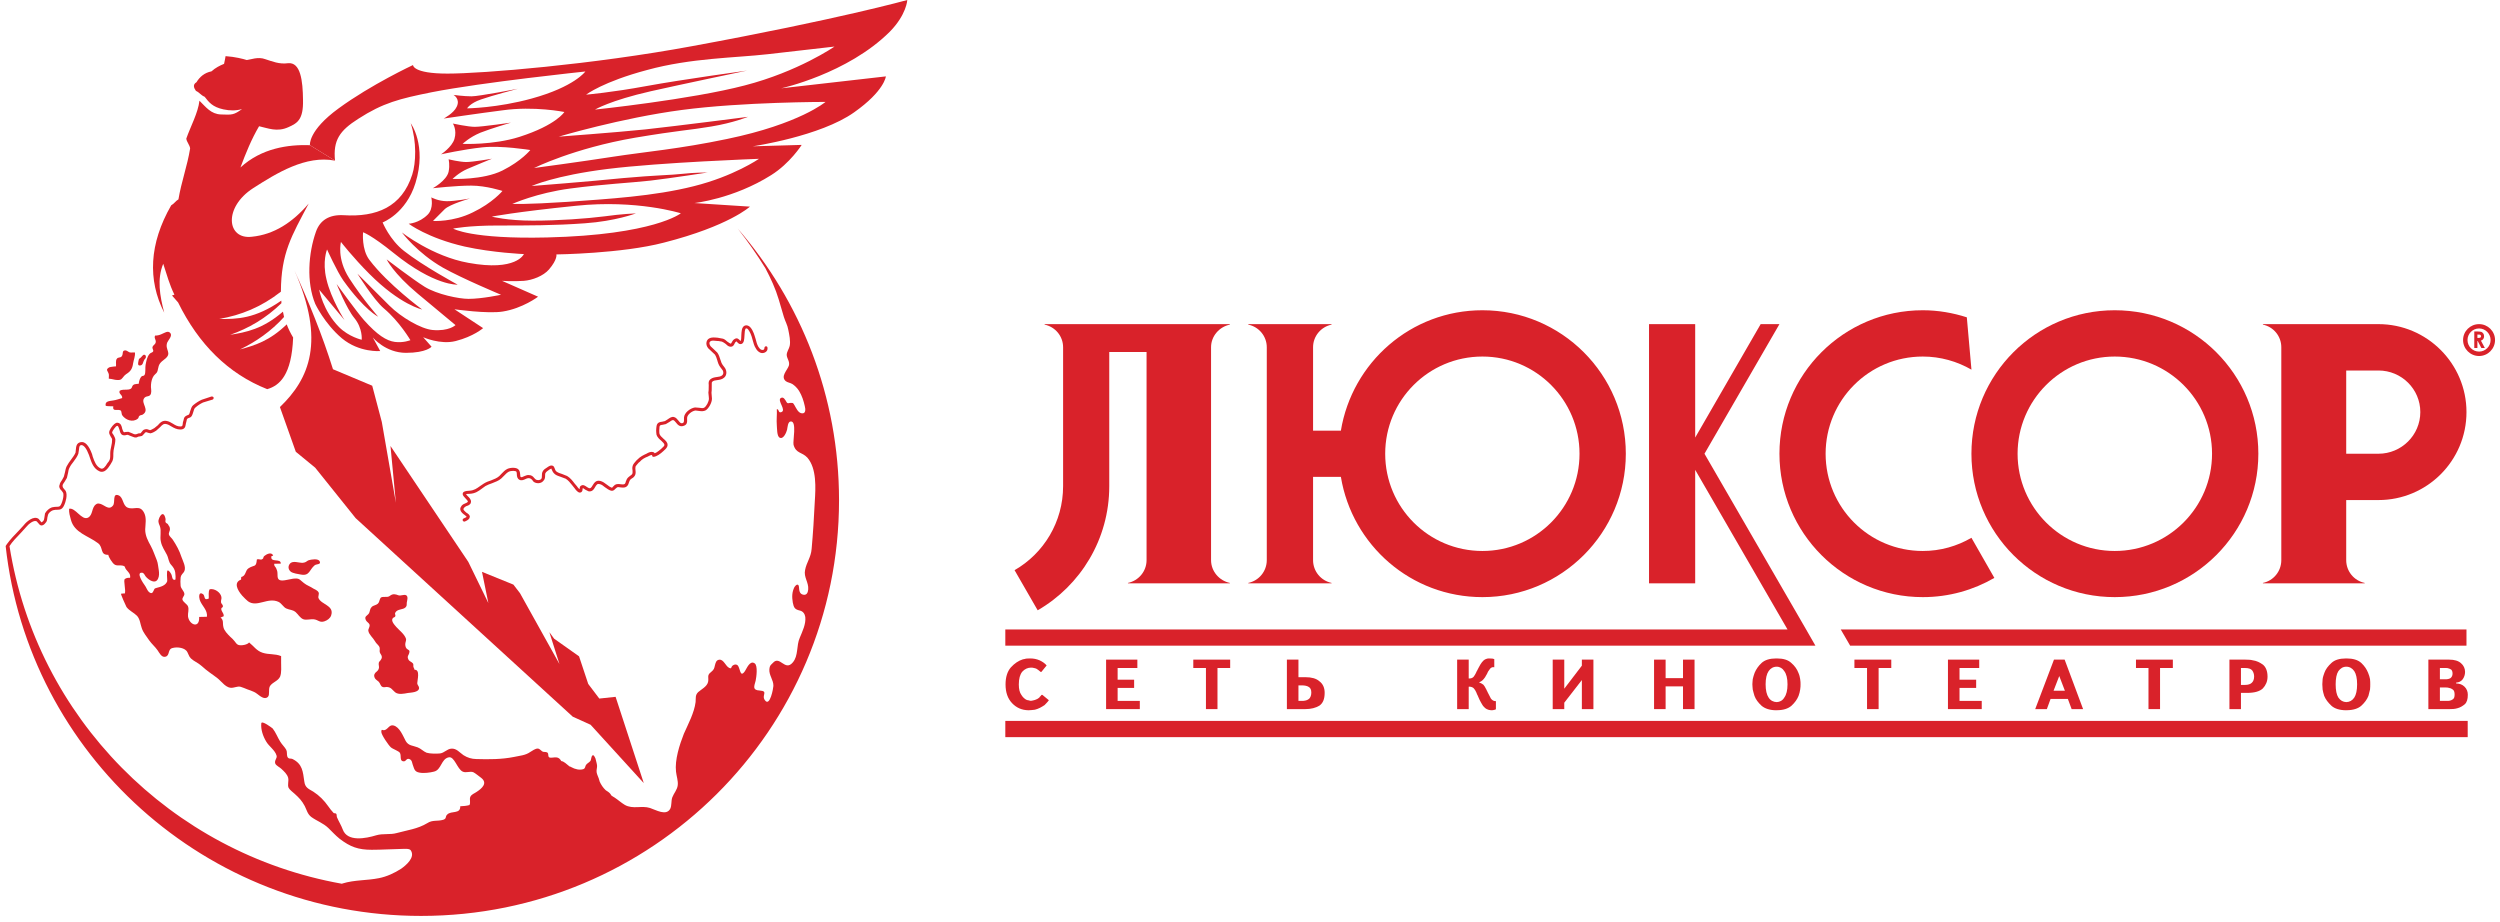 <?xml version="1.0" encoding="UTF-8"?>
<svg width="301px" height="111px" viewBox="0 0 301 111" version="1.1" xmlns="http://www.w3.org/2000/svg" xmlns:xlink="http://www.w3.org/1999/xlink">
    <!-- Generator: Sketch 42 (36781) - http://www.bohemiancoding.com/sketch -->
    <title>LOGO_LUXOR-02</title>
    <desc>Created with Sketch.</desc>
    <defs></defs>
    <g id="Page-1" stroke="none" stroke-width="1" fill="none" fill-rule="evenodd">
        <g id="LOGO_LUXOR-02" transform="translate(0, -20)" fill="#D9222A">
            <path d="M50.699,130.277 C78.496,130.277 101.02,107.863 101.02,80.232 C101.02,67.715 96.419,56.304 88.825,47.523 C90.02,49.054 91.144,50.645 92.158,52.301 C92.797,53.514 93.373,54.751 93.759,56.058 C93.963,56.761 94.183,57.474 94.38,58.165 C94.536,58.674 94.826,59.168 94.911,59.711 C95.029,60.294 95.201,61.078 95.079,61.65 C94.993,62.023 94.719,62.353 94.719,62.746 C94.748,63.189 95.131,63.549 94.974,64.039 C94.778,64.598 93.963,65.314 94.592,65.879 C94.8,66.057 95.149,66.08 95.394,66.235 C95.713,66.44 96.019,66.756 96.22,67.087 C96.557,67.641 96.761,68.279 96.896,68.893 C96.999,69.275 97.022,69.814 96.557,69.766 C96.09,69.729 95.852,69.111 95.655,68.789 C95.453,68.49 95.543,68.524 95.216,68.506 C94.993,68.49 94.84,68.673 94.685,68.385 C94.547,68.164 94.338,67.703 93.99,67.932 C93.565,68.265 94.719,69.395 94.07,69.621 C93.663,69.766 93.845,69.246 93.529,69.268 C93.565,69.898 93.469,70.576 93.529,71.223 C93.565,71.538 93.521,72.549 93.886,72.701 C94.329,72.914 94.685,72.059 94.763,71.738 C94.826,71.482 94.84,70.746 95.216,70.744 C95.967,70.697 95.432,73.133 95.543,73.557 C95.847,74.627 96.557,74.403 97.205,75.098 C98.352,76.418 98.201,78.773 98.099,80.407 C98.002,82.385 97.895,84.146 97.72,86.09 C97.638,87.119 97.104,87.702 96.933,88.627 C96.739,89.489 97.386,90.121 97.308,90.971 C97.274,91.348 97.126,91.695 96.695,91.6 C96.246,91.496 96.23,91.087 96.197,90.707 C96.17,90.214 95.847,90.373 95.655,90.675 C95.342,91.295 95.342,91.867 95.453,92.555 C95.576,93.156 95.684,93.364 96.278,93.506 C96.68,93.588 96.896,93.896 96.958,94.286 C97.051,95.137 96.606,96.021 96.293,96.787 C95.87,97.716 96.145,98.953 95.453,99.755 C94.499,100.896 93.9,98.855 93.053,99.818 C92.748,100.115 92.681,100.142 92.633,100.555 C92.56,101.291 93.139,101.859 93.117,102.587 C93.117,102.807 92.705,105.154 92.103,104.315 C91.633,103.709 92.56,103.219 91.481,103.141 C90.575,103.097 90.787,102.665 90.979,101.96 C91.066,101.557 91.27,100.115 90.85,99.859 C90.278,99.484 89.903,100.49 89.693,100.8 C89.092,101.674 89.13,100.462 88.825,100.115 C88.669,99.971 88.472,99.971 88.256,100.102 C87.94,100.32 88.159,100.58 87.78,100.406 C87.357,100.197 87.115,99.328 86.566,99.434 C86.232,99.484 86.156,99.805 86.083,100.079 C85.986,100.49 85.986,100.6 85.611,100.914 C85.064,101.315 85.373,101.584 85.25,102.119 C85.113,102.68 84.425,103.003 84.062,103.33 C83.683,103.695 83.793,104.059 83.75,104.53 C83.589,105.82 82.85,107.187 82.336,108.35 C81.821,109.654 81.226,111.501 81.393,112.917 C81.453,113.453 81.661,114.021 81.601,114.529 C81.542,115.094 81.137,115.492 80.943,116.005 C80.788,116.436 80.895,116.979 80.691,117.387 C80.205,118.265 78.979,117.514 78.265,117.283 C77.258,116.956 76.214,117.461 75.236,116.915 C74.772,116.636 74.426,116.307 73.988,116.02 C73.843,115.945 73.721,115.859 73.583,115.753 C73.553,115.667 73.493,115.581 73.426,115.514 C73.286,115.362 73.115,115.27 72.936,115.149 C72.602,114.841 72.371,114.479 72.201,114.102 C72.156,113.973 72.133,113.838 72.092,113.728 C72,113.471 71.877,113.239 71.836,112.994 C71.792,112.723 71.888,112.489 71.888,112.223 C71.877,111.977 71.792,111.732 71.74,111.501 C71.732,111.408 71.68,111.241 71.583,111.101 C71.551,111.016 71.479,110.959 71.435,110.93 C71.175,110.885 71.197,111.501 71.076,111.631 C70.908,111.84 70.654,111.906 70.528,112.145 C70.435,112.329 70.472,112.505 70.239,112.601 C69.793,112.76 69.197,112.601 68.797,112.371 C68.723,112.319 68.641,112.289 68.573,112.281 C68.202,111.991 67.901,111.664 67.571,111.631 L67.563,111.604 C67.4,111.342 67.258,111.219 66.977,111.188 C66.739,111.158 66.322,111.293 66.117,111.182 C65.95,111.037 66.062,110.813 65.95,110.646 C65.839,110.523 65.571,110.535 65.416,110.523 C65.156,110.453 65.015,110.126 64.735,110.126 C64.441,110.126 64.103,110.387 63.848,110.535 C63.246,110.959 62.604,110.977 61.863,111.141 C60.397,111.434 58.844,111.434 57.347,111.389 C56.787,111.379 56.301,111.241 55.799,110.921 C55.315,110.592 54.966,110.085 54.326,110.137 C53.812,110.186 53.5,110.643 52.987,110.713 C52.574,110.754 51.788,110.758 51.365,110.629 C50.989,110.482 50.675,110.126 50.287,109.982 C49.69,109.748 49.198,109.811 48.854,109.227 C48.542,108.662 48.129,107.522 47.369,107.344 C46.908,107.236 46.745,107.711 46.395,107.871 C46.053,108.041 45.937,107.652 45.908,108.108 C45.894,108.446 46.795,109.758 47.064,109.982 C47.292,110.186 48.007,110.416 48.147,110.643 C48.357,110.959 48.055,111.664 48.619,111.664 C48.906,111.691 48.932,111.182 49.389,111.434 C49.606,111.583 49.606,111.799 49.682,112.036 C49.891,112.601 49.891,112.917 50.518,113.025 C51.015,113.125 51.788,113.025 52.238,112.906 C53.161,112.701 53.1,111.367 54.03,111.182 C54.714,111.037 55.04,112.582 55.702,112.898 C56.098,113.099 56.602,112.816 56.989,112.977 C57.196,113.066 57.706,113.493 57.924,113.646 C58.761,114.287 58.023,114.926 57.392,115.34 C57.115,115.539 56.775,115.621 56.623,115.945 C56.496,116.265 56.695,116.636 56.518,116.93 C56.139,117.037 55.799,117.053 55.413,117.074 C55.453,118.055 54.326,117.568 53.841,118.075 C53.57,118.331 53.812,118.543 53.376,118.698 C52.64,118.918 52.094,118.681 51.437,119.111 C50.3,119.801 49.025,119.955 47.776,120.296 C46.988,120.527 46.115,120.326 45.302,120.568 C44.045,120.949 41.822,121.4 41.265,119.865 C41.085,119.368 40.796,118.93 40.571,118.397 C40.529,118.305 40.553,118.075 40.49,117.984 C40.381,117.87 40.225,117.951 40.167,117.881 C39.921,117.617 39.704,117.346 39.519,117.074 C39.04,116.384 38.428,115.768 37.728,115.32 C37.16,114.979 36.732,114.841 36.641,114.102 C36.465,112.906 36.431,111.991 35.227,111.389 C34.974,111.273 34.742,111.434 34.596,111.101 C34.502,110.84 34.596,110.535 34.467,110.283 C34.313,109.978 33.956,109.654 33.737,109.29 C33.424,108.793 33.203,108.18 32.832,107.711 C32.754,107.641 31.508,106.689 31.459,107.09 C31.386,107.83 31.663,108.637 32.044,109.271 C32.38,109.866 33.118,110.312 33.3,110.977 C33.401,111.293 33.001,111.549 33.144,111.933 C33.239,112.182 33.687,112.378 33.87,112.563 C34.199,112.872 34.573,113.203 34.694,113.646 C34.789,114.058 34.596,114.459 34.742,114.841 C34.879,115.105 35.279,115.389 35.484,115.581 C36.003,116.05 36.346,116.402 36.694,117.053 C36.939,117.543 37.021,118.019 37.484,118.367 C38.163,118.857 38.903,119.092 39.533,119.694 C39.993,120.137 40.356,120.553 40.89,120.986 C42.177,121.972 43.134,122.314 44.756,122.314 C46.004,122.314 47.184,122.229 48.424,122.209 C48.709,122.209 49.289,122.143 49.449,122.373 C50.047,123.232 48.854,124.201 48.304,124.592 C47.502,125.111 46.562,125.547 45.629,125.729 C44.176,126.026 42.695,125.922 41.24,126.372 C41.217,126.372 41.207,126.394 41.168,126.404 C20.572,122.734 4.402,106.354 1.144,85.751 C1.456,85.234 2.077,84.621 2.56,84.105 L3.152,83.45 C3.431,83.088 4.124,82.537 4.44,82.793 L4.609,82.986 C4.706,83.112 4.811,83.25 4.983,83.269 C5.164,83.269 5.349,83.139 5.456,82.986 C5.674,82.793 5.681,82.537 5.699,82.332 L5.786,81.968 C5.859,81.745 6.133,81.526 6.377,81.434 C6.591,81.377 6.744,81.377 6.874,81.377 C7.26,81.377 7.534,81.326 7.772,80.724 C7.855,80.537 8.183,79.617 7.903,79.1 L7.685,78.836 C7.568,78.709 7.534,78.609 7.534,78.453 C7.542,78.322 7.674,78.152 7.795,77.978 L8.054,77.539 L8.192,76.944 C8.23,76.699 8.27,76.484 8.364,76.32 C8.485,76.061 8.656,75.83 8.837,75.606 C9.058,75.299 9.301,74.99 9.431,74.627 L9.506,74.154 C9.546,73.793 9.551,73.645 9.747,73.594 C10.059,73.533 10.413,73.976 10.717,74.793 L10.816,75.086 C11.022,75.703 11.266,76.418 11.955,76.736 C12.569,77.023 12.993,76.395 13.264,75.979 L13.393,75.764 C13.645,75.414 13.645,75.098 13.645,74.723 L13.645,74.589 C13.645,74.344 13.697,74.076 13.757,73.826 C13.822,73.516 13.889,73.229 13.889,72.914 C13.869,72.717 13.757,72.549 13.673,72.374 C13.593,72.27 13.497,72.147 13.497,72.059 C13.507,71.91 13.94,71.281 14.112,71.268 C14.233,71.281 14.29,71.438 14.377,71.713 C14.425,71.936 14.489,72.166 14.646,72.314 C14.823,72.463 15.084,72.419 15.213,72.374 L15.387,72.352 L15.699,72.482 L16.025,72.605 C16.135,72.664 16.295,72.693 16.449,72.664 L16.648,72.574 L16.767,72.549 L16.813,72.549 L17.104,72.482 L17.361,72.222 C17.416,72.133 17.482,72.059 17.552,72.047 C17.623,72.018 17.706,72.059 17.819,72.104 L18.109,72.174 C18.344,72.147 18.729,71.91 18.803,71.854 L19.266,71.438 C19.541,71.141 19.725,70.974 20.036,71.06 C20.251,71.107 20.437,71.223 20.617,71.334 C20.958,71.538 21.29,71.713 21.715,71.713 C22.248,71.713 22.318,71.371 22.355,71.141 L22.392,70.951 L22.465,70.664 C22.504,70.405 22.515,70.39 22.891,70.264 C23.071,70.189 23.168,69.959 23.266,69.621 C23.314,69.439 23.407,69.146 23.493,69.098 C23.821,68.799 24.141,68.605 24.444,68.461 L24.996,68.291 L25.604,68.108 C25.7,68.071 25.734,67.967 25.717,67.855 C25.691,67.773 25.55,67.715 25.443,67.744 L24.291,68.127 C23.953,68.279 23.618,68.49 23.241,68.799 C23.082,68.934 22.981,69.223 22.891,69.518 C22.862,69.666 22.794,69.871 22.746,69.914 C22.234,70.115 22.161,70.23 22.103,70.576 L22.024,70.843 L21.995,71.081 C21.955,71.297 21.955,71.334 21.715,71.348 C21.374,71.348 21.122,71.207 20.83,71.021 C20.611,70.896 20.377,70.746 20.135,70.697 C19.588,70.55 19.266,70.896 18.997,71.207 L18.584,71.542 C18.392,71.664 18.147,71.781 18.078,71.795 C18.089,71.795 17.964,71.758 17.964,71.758 C17.819,71.701 17.649,71.627 17.433,71.701 C17.249,71.738 17.146,71.873 17.07,71.99 L16.92,72.166 C16.886,72.174 16.874,72.174 16.874,72.174 L16.705,72.174 L16.501,72.248 L16.391,72.285 C16.295,72.314 16.211,72.285 16.126,72.266 L15.857,72.147 L15.456,71.99 L15.13,72.01 C15.009,72.047 14.935,72.059 14.896,72.01 C14.823,71.958 14.777,71.781 14.714,71.627 C14.658,71.334 14.575,70.947 14.15,70.896 C14.029,70.881 13.889,70.947 13.757,71.06 C13.497,71.281 13.155,71.781 13.143,72.047 C13.129,72.248 13.264,72.426 13.35,72.605 C13.432,72.717 13.497,72.827 13.497,72.914 C13.497,73.176 13.468,73.451 13.393,73.738 C13.335,74.009 13.272,74.279 13.272,74.589 L13.272,74.723 C13.272,75.068 13.272,75.317 13.097,75.559 L12.934,75.764 C12.655,76.234 12.414,76.535 12.112,76.395 C11.579,76.156 11.369,75.559 11.163,74.975 L11.084,74.678 C10.691,73.604 10.221,73.124 9.713,73.236 C9.19,73.332 9.165,73.793 9.133,74.136 L9.094,74.499 C8.969,74.793 8.753,75.068 8.535,75.369 C8.354,75.606 8.183,75.859 8.027,76.146 C7.917,76.372 7.87,76.625 7.823,76.863 L7.685,77.398 L7.482,77.77 C7.336,77.975 7.187,78.186 7.169,78.424 C7.169,78.424 7.127,78.468 7.127,78.501 C7.127,78.78 7.284,78.963 7.422,79.084 L7.568,79.293 C7.627,79.359 7.639,79.479 7.639,79.617 C7.639,79.902 7.542,80.278 7.422,80.578 C7.251,80.999 7.169,80.999 6.874,81.018 C6.744,81.018 6.521,81.018 6.255,81.084 C5.928,81.191 5.589,81.5 5.421,81.813 L5.349,82.283 C5.313,82.474 5.313,82.627 5.189,82.748 C5.06,82.867 5.01,82.889 4.983,82.889 C4.983,82.867 4.911,82.793 4.911,82.793 L4.654,82.477 C4.052,82.027 3.152,82.853 2.876,83.217 L2.305,83.842 C1.805,84.343 1.224,84.967 0.847,85.49 L0.68,85.739 C3.431,110.795 24.777,130.277 50.699,130.277" id="Fill-1"></path>
            <path d="M34.467,93.26 C34.9,93.459 35.18,93.375 35.592,93.695 C35.88,93.947 36.141,94.428 36.539,94.564 C36.902,94.684 37.397,94.516 37.789,94.564 C38.324,94.625 38.478,95 39.049,94.811 C39.401,94.699 39.763,94.441 39.872,94.094 C40.271,92.877 38.674,92.811 38.344,92.004 C38.274,91.803 38.456,91.511 38.357,91.324 C38.231,91.08 37.956,90.998 37.737,90.867 C37.362,90.611 36.939,90.484 36.596,90.202 C36.031,89.782 36.099,89.578 35.279,89.675 C34.925,89.719 34.331,89.893 34.006,89.893 C33.424,89.893 33.41,89.57 33.41,89.068 C33.41,88.734 33.325,88.627 33.252,88.424 C33.155,88.192 32.973,88.174 33.024,87.877 C33.289,87.861 33.531,87.877 33.802,87.861 C33.847,87.163 32.49,87.809 32.682,86.962 C32.754,86.943 32.853,86.906 32.89,86.897 C32.697,86.386 32.054,86.744 31.823,86.943 C31.604,87.148 31.834,87.215 31.483,87.367 C31.339,87.412 31.108,87.26 30.926,87.367 C30.842,88.377 30.61,87.969 29.916,88.426 C29.495,88.709 29.649,89.318 29.045,89.475 C29.055,89.553 29.01,89.693 29.027,89.782 C28.101,90.121 28.574,91.039 29.154,91.711 C29.421,92.004 29.69,92.258 29.861,92.396 C30.948,93.187 32.26,91.846 33.557,92.477 C33.916,92.662 34.129,93.111 34.467,93.26" id="Fill-2"></path>
            <path d="M45.179,101.016 C44.988,101.264 45.027,101.453 45.157,101.688 C45.283,101.865 45.458,101.939 45.593,102.078 C45.8,102.286 45.8,102.613 46.067,102.71 C46.23,102.787 46.369,102.71 46.554,102.71 C47.111,102.739 47.21,103.051 47.58,103.356 C47.983,103.668 48.653,103.52 49.107,103.435 C49.449,103.382 50.457,103.375 50.457,102.828 C50.457,102.624 50.237,102.461 50.237,102.268 C50.237,101.918 50.626,100.596 49.912,100.643 C49.891,100.495 49.804,100.422 49.777,100.302 C49.742,100.142 49.804,100.023 49.728,99.889 C49.57,99.678 49.289,99.645 49.17,99.398 C48.962,98.975 49.238,98.904 49.289,98.533 C49.356,98.248 49.122,98.258 48.962,98.095 C48.808,97.924 48.769,97.652 48.808,97.426 C48.833,97.262 48.932,97.051 48.88,96.902 C48.697,96.348 48.091,95.909 47.727,95.502 C47.511,95.246 46.988,94.721 47.329,94.387 C47.452,94.301 47.559,94.323 47.602,94.17 C47.641,94.033 47.511,93.947 47.58,93.788 C47.836,93.272 48.518,93.459 48.843,93.111 C49.014,92.915 48.952,92.811 48.975,92.566 C49.014,92.294 49.181,91.846 48.906,91.67 C48.619,91.525 48.261,91.785 47.957,91.67 C47.617,91.533 47.319,91.474 47.002,91.695 C46.771,91.896 46.636,91.863 46.312,91.867 C46.067,91.879 45.874,91.846 45.778,92.068 C45.658,92.294 45.681,92.514 45.488,92.687 C45.283,92.877 44.953,92.877 44.756,93.075 C44.529,93.298 44.561,93.535 44.445,93.811 C44.238,94.17 43.797,94.17 44.068,94.699 C44.068,94.699 44.068,94.699 44.081,94.714 C44.176,94.898 44.409,94.98 44.493,95.199 C44.561,95.502 44.306,95.713 44.348,95.951 C44.409,96.393 44.929,96.802 45.157,97.218 C45.283,97.463 45.494,97.601 45.629,97.801 C45.8,98.072 45.681,98.231 45.715,98.493 C45.756,98.693 45.908,98.809 45.957,98.994 C46.019,99.238 45.894,99.377 45.789,99.532 C45.658,99.678 45.593,99.707 45.593,99.971 C45.593,100.142 45.681,100.338 45.593,100.536 C45.546,100.732 45.317,100.877 45.179,101.016" id="Fill-3"></path>
            <path d="M85.578,61.063 C85.719,60.978 86.142,61.027 86.373,61.057 L86.483,61.057 L86.922,61.131 C87.079,61.197 87.19,61.279 87.346,61.387 L87.625,61.629 C87.796,61.743 87.956,61.762 88.096,61.732 C88.291,61.684 88.375,61.51 88.449,61.356 C88.498,61.237 88.558,61.164 88.631,61.127 L88.669,61.108 C88.691,61.108 88.736,61.164 88.761,61.197 C88.861,61.301 89.029,61.51 89.308,61.398 C89.586,61.275 89.613,60.836 89.635,60.402 C89.649,60.09 89.672,59.666 89.792,59.547 C89.792,59.547 89.832,59.531 89.943,59.547 C90.081,59.606 90.341,60.023 90.497,60.516 L90.616,60.934 C90.72,61.275 90.787,61.621 90.995,61.934 C91.144,62.219 91.352,62.391 91.589,62.482 C91.783,62.545 92.012,62.508 92.195,62.379 C92.354,62.268 92.43,62.092 92.41,61.896 C92.41,61.781 92.341,61.691 92.229,61.691 C92.121,61.691 92.036,61.787 92.036,61.896 C92.036,61.98 92.012,62.049 91.969,62.092 C91.905,62.126 91.783,62.148 91.686,62.115 C91.542,62.074 91.43,61.947 91.306,61.751 C91.144,61.469 91.066,61.164 90.979,60.818 L90.85,60.405 C90.776,60.143 90.475,59.324 90.036,59.202 C89.858,59.143 89.693,59.168 89.562,59.269 C89.296,59.477 89.278,59.927 89.255,60.376 C89.255,60.6 89.237,61 89.167,61.057 C89.152,61.057 89.066,60.967 89.066,60.967 C88.97,60.858 88.761,60.621 88.472,60.803 C88.283,60.889 88.192,61.057 88.111,61.197 C88.096,61.237 88.04,61.356 88,61.375 C88,61.375 87.956,61.387 87.822,61.301 L87.562,61.127 C87.427,61 87.271,60.858 87.057,60.781 L86.532,60.685 L86.414,60.662 C86.012,60.621 85.637,60.6 85.399,60.74 C85.202,60.836 85.094,61.027 85.064,61.197 C85.005,61.45 85.094,61.714 85.273,61.934 L86.075,62.691 C86.205,62.893 86.302,63.162 86.373,63.42 L86.402,63.527 C86.532,63.963 86.643,64.1 86.885,64.415 C87.079,64.602 87.19,64.969 86.956,65.182 C86.804,65.329 86.559,65.362 86.313,65.393 C86.033,65.434 85.771,65.467 85.525,65.668 C85.299,65.863 85.321,66.057 85.321,66.235 L85.332,66.329 L85.321,66.979 L85.288,67.276 L85.332,67.715 L85.354,68.004 C85.354,68.331 85.057,68.918 84.79,69.082 C84.656,69.171 84.425,69.137 84.206,69.098 L83.683,69.056 C83.102,69.137 82.389,69.691 82.352,70.271 L82.352,70.516 C82.352,70.807 82.336,70.881 82.181,70.947 C81.988,71.007 81.876,70.896 81.683,70.643 C81.542,70.473 81.393,70.271 81.137,70.205 C80.836,70.141 80.591,70.356 80.375,70.498 L80.059,70.697 L79.728,70.772 C79.468,70.807 79.111,70.843 79.046,71.318 C79.03,71.438 79,71.648 79,71.854 C79,72.047 79.03,72.222 79.046,72.352 C79.142,72.643 79.394,72.881 79.624,73.069 C79.803,73.244 79.996,73.422 79.996,73.559 C79.996,73.641 79.963,73.705 79.866,73.793 C79.476,74.172 79.104,74.48 78.836,74.57 L78.823,74.57 C78.8,74.522 78.748,74.48 78.688,74.447 C78.42,74.344 78.193,74.447 77.986,74.541 L77.845,74.622 C77.511,74.773 77.076,74.975 76.737,75.336 L76.615,75.451 C76.458,75.645 76.235,75.859 76.18,76.068 C76.105,76.298 76.131,76.484 76.158,76.67 C76.169,76.944 76.18,77.067 75.999,77.193 L75.842,77.309 C75.73,77.398 75.597,77.487 75.478,77.674 L75.344,77.988 L75.299,78.152 C75.21,78.338 75.1,78.338 74.772,78.309 C74.564,78.282 74.289,78.227 74.037,78.375 L73.791,78.609 C73.721,78.717 73.71,78.717 73.66,78.717 C73.467,78.657 73.256,78.501 73.052,78.342 C72.825,78.163 72.569,77.978 72.267,77.902 C71.718,77.777 71.517,78.186 71.342,78.453 C71.187,78.721 71.093,78.821 70.922,78.78 L70.692,78.654 C70.472,78.501 70.231,78.322 70,78.453 C69.803,78.52 69.793,78.721 69.793,78.855 L69.793,78.902 C69.718,78.869 69.647,78.78 69.536,78.654 L69.487,78.572 L69.176,78.208 C68.926,77.873 68.663,77.539 68.277,77.309 L67.67,77.067 C67.428,76.996 67.206,76.915 67.028,76.793 C66.894,76.695 66.835,76.576 66.775,76.372 L66.749,76.32 C66.702,76.156 66.59,76.082 66.497,76.061 C66.315,75.997 66.106,76.124 65.965,76.216 L65.869,76.283 C65.684,76.409 65.46,76.521 65.341,76.759 C65.244,76.944 65.244,77.105 65.244,77.271 C65.244,77.457 65.244,77.569 65.156,77.674 C64.991,77.844 64.65,77.855 64.465,77.695 L64.322,77.553 C64.174,77.373 64.03,77.193 63.61,77.193 C63.438,77.193 63.279,77.271 63.108,77.334 C62.919,77.432 62.793,77.487 62.703,77.432 C62.641,77.398 62.641,77.309 62.629,77.105 C62.604,76.944 62.604,76.756 62.469,76.58 C62.217,76.216 61.424,76.298 61.098,76.451 C60.796,76.592 60.603,76.811 60.397,77.023 L60.106,77.327 C59.832,77.569 59.479,77.695 59.114,77.844 C58.808,77.937 58.517,78.053 58.248,78.223 L57.805,78.52 C57.392,78.814 57.103,79.041 56.518,79.084 C56.033,79.1 55.799,79.182 55.732,79.359 C55.732,79.404 55.702,79.456 55.702,79.456 C55.702,79.646 55.864,79.813 56.033,79.992 C56.139,80.107 56.335,80.293 56.335,80.396 L56.335,80.404 C56.262,80.508 56.164,80.537 56.018,80.608 C55.889,80.652 55.732,80.724 55.596,80.869 C55.478,81.018 55.413,81.158 55.413,81.304 C55.413,81.304 55.425,81.34 55.425,81.366 C55.478,81.659 55.732,81.85 55.948,82.006 C56.033,82.072 56.164,82.18 56.187,82.222 C56.187,82.235 56.115,82.311 55.799,82.434 C55.732,82.474 55.702,82.537 55.702,82.596 L55.702,82.645 C55.755,82.793 55.864,82.815 55.968,82.793 C56.369,82.619 56.543,82.455 56.554,82.266 C56.57,82.244 56.57,82.235 56.57,82.235 C56.57,81.998 56.369,81.85 56.139,81.716 C56.007,81.582 55.823,81.455 55.799,81.326 L55.799,81.304 C55.799,81.258 55.823,81.191 55.889,81.121 C55.948,81.043 56.068,80.988 56.139,80.94 C56.323,80.884 56.518,80.816 56.65,80.631 C56.685,80.537 56.71,80.463 56.71,80.396 C56.71,80.133 56.496,79.902 56.301,79.724 C56.252,79.646 56.139,79.571 56.115,79.494 C56.154,79.479 56.262,79.456 56.527,79.456 C57.223,79.424 57.6,79.141 58.009,78.836 L58.446,78.52 C58.697,78.383 58.953,78.282 59.234,78.186 C59.608,78.033 60.035,77.896 60.348,77.613 L60.683,77.283 C60.871,77.082 61.039,76.915 61.253,76.793 C61.558,76.652 62.082,76.67 62.175,76.793 C62.217,76.882 62.227,76.996 62.227,77.119 C62.235,77.334 62.264,77.613 62.532,77.762 C62.788,77.902 63.067,77.777 63.279,77.674 C63.38,77.625 63.513,77.569 63.595,77.569 C63.848,77.569 63.922,77.636 64.07,77.777 L64.216,77.975 C64.532,78.26 65.137,78.253 65.416,77.902 C65.608,77.721 65.631,77.487 65.631,77.271 C65.631,77.134 65.631,77.023 65.684,76.944 C65.769,76.793 65.925,76.695 66.073,76.592 L66.151,76.535 C66.213,76.502 66.337,76.418 66.396,76.418 L66.419,76.521 C66.497,76.699 66.582,76.915 66.827,77.105 C67.028,77.265 67.307,77.334 67.563,77.432 L68.106,77.636 C68.411,77.818 68.641,78.111 68.894,78.424 L69.209,78.821 L69.264,78.902 C69.417,79.084 69.707,79.456 70,79.248 C70.135,79.141 70.142,78.98 70.142,78.884 L70.164,78.766 C70.231,78.773 70.372,78.902 70.479,78.963 L70.856,79.152 C71.294,79.24 71.517,78.902 71.658,78.631 C71.836,78.338 71.933,78.216 72.179,78.282 C72.416,78.322 72.602,78.468 72.825,78.654 C73.078,78.821 73.292,79.008 73.583,79.084 C73.85,79.129 73.988,78.963 74.073,78.869 L74.26,78.709 C74.363,78.609 74.534,78.654 74.742,78.688 C75.032,78.717 75.437,78.766 75.645,78.322 L75.723,78.096 L75.808,77.873 C75.879,77.74 75.95,77.68 76.062,77.613 L76.235,77.502 C76.57,77.215 76.548,76.896 76.515,76.648 C76.496,76.477 76.485,76.32 76.515,76.186 C76.57,76.061 76.764,75.859 76.896,75.703 L77.027,75.603 C77.294,75.279 77.684,75.086 77.986,74.975 L78.167,74.879 C78.328,74.793 78.42,74.773 78.509,74.789 C78.509,74.829 78.52,74.901 78.565,74.975 C78.688,75.039 78.823,74.99 78.979,74.931 C79.373,74.781 79.825,74.37 80.134,74.061 C80.301,73.879 80.386,73.723 80.375,73.557 C80.375,73.244 80.107,73.014 79.866,72.809 C79.659,72.627 79.468,72.441 79.405,72.248 C79.357,72.059 79.373,71.627 79.405,71.371 C79.442,71.207 79.505,71.174 79.795,71.141 L80.167,71.06 L80.591,70.807 C80.776,70.676 80.933,70.558 81.066,70.583 C81.177,70.62 81.273,70.744 81.393,70.881 C81.563,71.107 81.847,71.438 82.278,71.281 C82.753,71.164 82.743,70.772 82.728,70.516 L82.728,70.301 C82.753,69.914 83.308,69.483 83.73,69.424 L84.154,69.477 C84.41,69.518 84.715,69.547 84.983,69.395 C85.332,69.164 85.719,68.488 85.719,68.004 L85.663,67.28 L85.689,66.994 L85.696,66.311 L85.696,66.207 C85.689,66.057 85.689,66.042 85.771,65.945 C85.926,65.82 86.135,65.783 86.373,65.764 C86.643,65.727 86.956,65.68 87.19,65.467 C87.576,65.125 87.505,64.549 87.212,64.203 C86.956,63.873 86.885,63.791 86.778,63.42 L86.737,63.315 C86.643,63.032 86.559,62.725 86.368,62.461 L85.941,62.049 L85.578,61.714 C85.465,61.572 85.399,61.398 85.42,61.275 C85.429,61.186 85.488,61.127 85.578,61.063" id="Fill-4"></path>
            <path d="M37.897,88.051 C38.114,87.892 38.686,87.991 38.491,87.584 C38.306,87.2 37.449,87.367 37.16,87.453 C36.89,87.557 36.881,87.717 36.482,87.758 C36.003,87.803 35.252,87.438 34.9,87.877 C34.638,88.192 34.708,88.605 35.035,88.85 C35.279,89.021 35.912,89.129 36.209,89.173 C37.293,89.385 37.22,88.605 37.897,88.051" id="Fill-5"></path>
            <path d="M14.575,91.474 C14.489,91.463 15.13,92.915 15.227,93.082 C15.578,93.549 16.11,93.751 16.501,94.148 C16.874,94.568 16.886,95.137 17.07,95.631 C17.249,96.178 17.646,96.623 17.955,97.088 C18.258,97.523 18.671,97.864 18.973,98.295 C19.18,98.592 19.458,99.191 19.907,99.072 C20.501,98.935 20.135,98.15 20.802,98.014 C21.347,97.864 22.305,97.979 22.564,98.529 C22.83,99.058 22.768,99.15 23.277,99.507 C23.58,99.707 24.012,99.944 24.256,100.168 C24.903,100.76 25.459,101.115 26.125,101.609 C26.711,102.048 27.228,102.951 28.053,102.795 C28.71,102.68 28.682,102.547 29.385,102.836 C29.898,103.084 30.502,103.174 30.963,103.543 C31.257,103.75 31.834,104.315 32.26,103.898 C32.526,103.627 32.26,102.895 32.542,102.55 C32.89,102.101 33.485,101.988 33.725,101.461 C33.916,100.989 33.847,100.243 33.847,99.707 L33.847,98.994 C33.072,98.682 32.371,98.838 31.619,98.592 C30.891,98.363 30.562,97.797 29.991,97.352 C29.8,97.627 29.039,97.764 28.71,97.652 C28.491,97.582 28.379,97.369 28.233,97.189 C28.053,96.979 27.957,96.864 27.726,96.672 C27.396,96.348 26.977,95.914 26.898,95.502 C26.769,94.97 26.977,94.747 26.552,94.334 C26.711,94.334 26.79,94.223 26.926,94.204 C27.046,93.811 26.311,93.346 26.822,93.094 C26.898,92.771 26.656,92.771 26.611,92.514 C26.574,92.279 26.711,92.102 26.656,91.867 C26.552,91.324 25.838,90.822 25.248,90.945 C25.058,91.258 25.155,91.678 25.135,92.061 C24.478,92.38 24.731,91.711 24.429,91.525 C23.933,91.195 23.933,91.846 24.044,92.205 C24.256,92.915 25.046,93.459 24.903,94.26 C24.588,94.279 24.291,94.26 23.977,94.279 C24.062,95.734 22.768,95.252 22.634,94.204 C22.595,93.811 22.794,93.375 22.621,92.975 C22.491,92.718 22.043,92.477 21.969,92.201 C21.918,91.945 22.211,91.76 22.201,91.511 C22.174,91.168 21.785,90.887 21.746,90.532 C21.715,90.235 21.715,89.822 21.746,89.541 C21.834,89.08 22.053,89.095 22.211,88.734 C22.405,88.24 22.019,87.545 21.846,87.055 C21.605,86.309 21.238,85.631 20.802,84.979 C20.708,84.824 20.392,84.562 20.345,84.387 C20.273,84.105 20.475,83.964 20.463,83.692 C20.437,83.34 20.345,83.392 20.22,83.12 C20.161,83.014 19.991,83.016 19.933,82.867 C19.88,82.756 19.956,82.58 19.933,82.474 C19.785,81.745 19.472,81.716 19.18,82.34 C18.997,82.748 19.08,82.965 19.24,83.328 C19.472,83.949 19.214,84.621 19.375,85.234 C19.494,85.824 19.825,86.271 20.085,86.779 C20.321,87.241 20.273,87.672 20.645,88.051 C20.867,88.296 21.047,88.582 21.094,88.91 C21.122,88.988 21.179,89.782 21.094,89.802 C20.682,89.901 20.756,89.359 20.617,89.129 C20.548,88.988 20.367,88.705 20.21,88.683 C20.002,88.656 20.161,89.838 20.135,89.969 C19.956,90.511 19.325,90.656 18.875,90.775 C18.534,90.867 18.62,90.887 18.503,91.102 C18.381,91.35 18.294,91.533 17.98,91.313 C17.706,91.102 17.623,90.707 17.416,90.455 C17.276,90.27 16.332,88.894 17.096,88.953 C17.337,88.961 17.416,89.256 17.552,89.422 C17.908,89.838 18.712,90.385 19.032,89.668 C19.18,89.359 19.165,88.988 19.116,88.646 C19.032,88.226 19.032,87.828 18.875,87.438 C18.62,86.844 18.463,86.301 18.159,85.739 C17.807,85.104 17.482,84.495 17.482,83.752 C17.506,83.112 17.663,82.366 17.361,81.76 C16.836,80.713 16.159,81.434 15.375,81.121 C14.753,80.869 14.877,79.902 14.29,79.646 C13.497,79.312 13.908,80.508 13.603,80.869 C13.067,81.545 12.501,80.675 11.919,80.631 C11.795,80.608 11.674,80.631 11.556,80.724 C11,81.109 11.215,82.017 10.584,82.332 C9.82,82.689 9.067,81.063 8.319,81.258 C8.291,81.745 8.415,82.125 8.535,82.58 C8.958,84.168 10.607,84.492 11.81,85.405 C12.476,85.914 12.003,86.836 13.045,86.799 C13.045,87.043 13.528,87.783 13.757,87.943 C14.112,88.226 14.646,87.928 15.02,88.215 C15.141,88.772 15.784,88.917 15.665,89.57 C15.42,89.553 15.202,89.578 15.03,89.719 C14.823,89.861 15.195,91.139 15.02,91.463 C14.885,91.42 14.704,91.496 14.575,91.474" id="Fill-6"></path>
            <path d="M16.886,64.002 C17.249,63.95 17.201,63.583 17.371,63.315 C17.441,63.211 17.566,63.133 17.566,62.984 C17.566,62.869 17.541,62.746 17.396,62.713 C17.201,62.658 17.031,63.025 16.886,63.104 C16.731,63.189 16.705,63.267 16.681,63.437 C16.648,63.624 16.501,64.059 16.886,64.002" id="Fill-7"></path>
            <path d="M13.097,65.589 C13.272,65.589 13.569,65.668 13.86,65.727 C14.15,65.764 14.425,65.783 14.588,65.668 C14.803,65.492 14.921,65.218 15.195,65.043 C15.736,64.713 15.94,64.374 16.025,63.75 C16.095,63.315 16.295,62.893 16.247,62.441 C16.061,62.424 15.82,62.461 15.626,62.431 C15.479,62.391 15.263,62.186 15.108,62.186 C14.623,62.186 14.896,62.602 14.646,62.914 C14.489,63.104 14.206,62.984 14.079,63.189 C13.889,63.379 14,63.857 13.967,64.117 C13.967,64.092 13.239,64.178 13.143,64.232 C12.655,64.53 12.993,64.642 13.097,65.043 C13.129,65.182 13.097,65.422 13.097,65.589" id="Fill-8"></path>
            <path d="M13.645,68.922 C13.497,69.677 14.302,69.146 14.575,69.473 C14.623,69.543 14.646,69.891 14.704,69.981 C15.092,70.558 15.981,70.918 16.601,70.4 C16.731,70.293 16.655,70.159 16.792,70.07 C16.855,69.981 17.07,69.981 17.168,69.926 C18.064,69.371 16.97,68.584 17.328,67.986 C17.566,67.566 18.042,67.879 18.181,67.369 C18.27,67.035 18.136,66.682 18.181,66.355 L18.181,66.311 C18.21,65.945 18.294,65.56 18.511,65.244 C18.754,64.942 18.937,64.942 19.009,64.475 C19.131,63.81 19.281,63.661 19.847,63.223 C20.782,62.508 19.806,62.115 20.135,61.237 C20.251,60.957 20.745,60.496 20.538,60.143 C20.251,59.711 19.773,60.119 19.432,60.238 C19.19,60.35 18.95,60.405 18.683,60.402 C18.511,60.662 18.779,60.885 18.754,61.164 C18.729,61.494 18.427,61.531 18.365,61.781 C18.304,61.947 18.503,62.163 18.443,62.293 C18.381,62.461 18.136,62.453 18.016,62.605 C17.683,62.988 17.623,63.472 17.528,63.933 C17.469,64.219 17.552,64.912 17.41,65.129 C17.311,65.314 17.146,65.21 17.031,65.329 C16.83,65.537 16.731,65.916 16.705,66.207 C16.352,66.24 16.012,66.207 15.896,66.592 C15.736,67.125 14.896,66.767 14.425,67.035 C14.206,67.402 14.793,67.544 14.704,67.932 C14.29,68.038 14,68.168 13.593,68.221 C13.206,68.287 12.585,68.287 12.732,68.863 C13.02,68.934 13.321,68.893 13.645,68.922" id="Fill-9"></path>
            <path d="M89.649,30.289 C83.163,31.988 71.635,33.195 71.635,33.195 C71.635,33.195 73.426,32.106 78.376,30.981 C81.758,30.215 89.943,28.498 89.943,28.498 C89.943,28.498 82.085,29.58 77.848,30.357 C73.634,31.137 70.565,31.396 70.565,31.396 C70.565,31.396 72.59,29.84 77.912,28.427 C83.221,26.971 88.558,26.971 92.448,26.525 C96.331,26.08 100.474,25.607 100.474,25.607 C100.474,25.607 96.138,28.613 89.649,30.289 Z M99.396,32.27 C99.396,32.27 96.278,34.92 87.539,36.732 C81.821,37.93 77.637,38.282 73.843,38.866 C70.049,39.46 64.301,40.229 64.301,40.229 C64.301,40.229 69.064,37.852 76.458,36.58 C81.821,35.677 83.028,35.677 85.651,35.229 C88.283,34.793 90.066,34.065 90.066,34.065 C90.066,34.065 81.416,35.179 77.673,35.584 C73.925,35.967 67.27,36.453 67.27,36.453 C67.27,36.453 74.801,34.202 82.099,33.239 C89.394,32.27 99.396,32.27 99.396,32.27 Z M91.382,39.121 C91.382,39.121 88.342,41.221 83.531,42.418 C78.719,43.637 73.196,43.952 68.277,44.306 C63.334,44.632 61.685,44.551 61.685,44.551 C61.685,44.551 64.617,43.228 68.675,42.696 C72.751,42.157 75.756,42.027 78.316,41.745 C80.858,41.443 85.205,40.768 85.205,40.768 C85.205,40.768 83.563,40.768 82.214,40.925 C80.874,41.084 78.979,41.084 75.007,41.443 C71.012,41.853 64.011,42.396 64.011,42.396 C64.011,42.396 66.798,41.129 73.163,40.342 C79.528,39.55 91.382,39.121 91.382,39.121 Z M65.876,48.59 C56.71,48.813 54.554,47.523 54.554,47.523 C54.554,47.523 56.351,47.152 59.887,47.152 C63.477,47.152 66.749,47.152 70.41,46.885 C74.096,46.632 76.57,45.691 76.57,45.691 C76.57,45.691 74.854,45.754 72.751,46.051 C70.643,46.32 67.236,46.568 64.156,46.568 C61.075,46.568 59.209,46.081 59.209,46.081 C59.209,46.081 61.96,45.531 69.332,44.777 C76.689,44.008 81.973,45.68 81.973,45.68 C81.973,45.68 78.748,48.281 65.876,48.59 Z M40.335,39.341 C40.091,36.889 40.89,35.732 43.134,34.307 C46.115,32.385 48.084,31.887 51.985,31.104 C58.13,29.896 70.479,28.607 70.479,28.607 C70.479,28.607 69.176,30.445 64.011,31.865 C59.858,33.01 56.238,33.047 56.238,33.047 C56.238,33.047 56.588,32.43 57.9,31.977 C59.184,31.52 62.361,30.687 62.361,30.687 C62.361,30.687 57.68,31.598 56.775,31.598 C55.85,31.598 54.605,31.427 54.605,31.427 C54.605,31.427 55.453,31.902 54.987,32.854 C54.636,33.633 53.422,34.273 53.422,34.273 C53.422,34.273 57.75,33.633 60.496,33.284 C64.322,32.742 67.95,33.484 67.95,33.484 C67.95,33.484 66.991,35.053 62.539,36.48 C59.349,37.494 55.695,37.322 55.695,37.322 C55.695,37.322 56.518,36.525 57.842,35.975 C59.121,35.47 61.522,34.764 61.522,34.764 C61.522,34.764 58.023,35.271 57.171,35.271 C56.351,35.271 54.526,34.874 54.526,34.874 C54.526,34.874 55.04,35.625 54.714,36.732 C54.408,37.725 53.1,38.584 53.1,38.584 C53.1,38.584 55.791,37.981 58.082,37.74 C60.348,37.494 63.848,38.063 63.848,38.063 C63.848,38.063 62.825,39.36 60.496,40.53 C58.155,41.697 54.491,41.541 54.491,41.541 C54.491,41.541 55.243,40.786 56.262,40.342 C57.305,39.884 59.234,39.11 59.234,39.11 C59.234,39.11 56.931,39.508 56.139,39.508 C55.368,39.508 54.01,39.182 54.01,39.182 C54.01,39.182 54.186,39.854 54.01,40.686 C53.764,41.752 52.116,42.659 52.116,42.659 C52.116,42.659 54.906,42.348 56.729,42.348 C58.544,42.348 60.496,42.99 60.496,42.99 C60.496,42.99 59.318,44.424 56.931,45.568 C54.526,46.766 52.129,46.602 52.129,46.602 C52.129,46.602 52.915,45.818 53.535,45.193 C54.162,44.58 56.588,43.896 56.588,43.896 C56.588,43.896 54.843,44.225 53.812,44.225 C52.759,44.225 51.927,43.763 51.927,43.763 C51.927,43.763 52.257,45.082 51.487,45.848 C50.457,46.877 49.206,46.939 49.206,46.939 C49.206,46.939 51.487,48.668 55.948,49.686 C59.318,50.436 63.079,50.592 63.079,50.592 C63.079,50.592 62.168,52.711 56.394,51.646 C52.069,50.872 48.386,47.987 48.386,47.987 C48.386,47.987 50.237,50.466 53.332,52.229 C55.656,53.539 60.323,55.49 60.323,55.49 C60.323,55.49 58.032,55.983 56.407,55.983 C55.243,55.983 52.64,55.448 51.146,54.539 C49.668,53.617 46.554,51.231 46.554,51.231 C46.554,51.231 47.329,52.885 50.3,55.363 C51.717,56.549 54.843,59.143 54.843,59.143 C54.843,59.143 54.057,59.912 52.069,59.73 C50.699,59.6 48.304,58.217 46.877,56.79 C45.437,55.363 43.036,52.955 43.036,52.955 C43.036,52.955 44.96,56.058 46.209,57.125 C48.103,58.711 49.414,60.957 49.414,60.957 C49.414,60.957 48.587,61.301 47.546,61.168 C46.529,61.033 45.423,60.336 43.824,58.545 C42.98,57.592 40.529,54.197 40.529,54.197 C40.529,54.197 41.717,57.15 42.664,58.291 C43.693,59.547 43.548,60.908 43.548,60.908 C43.548,60.908 42.007,60.562 40.831,59.392 C38.871,57.422 38.428,54.873 38.428,54.873 L41.486,58.545 C41.486,58.545 39.848,55.998 39.304,53.617 C38.783,51.484 39.376,50.035 39.376,50.035 C39.376,50.035 40.571,52.68 41.338,53.773 C43.907,57.358 45.535,58.133 45.535,58.133 C45.535,58.133 43.713,56.088 42.042,53.498 C40.515,51.102 41.051,49.131 41.051,49.131 C41.051,49.131 42.478,50.975 44.451,52.955 C48.211,56.73 50.829,57.263 50.829,57.263 C50.829,57.263 46.7,54.234 44.482,51.299 C43.508,50.035 43.713,47.965 43.713,47.965 C43.713,47.965 44.699,48.281 47.401,50.466 C52.332,54.457 55.097,54.271 55.097,54.271 C55.097,54.271 50.895,51.996 48.653,50.221 C46.908,48.868 46.067,46.781 46.067,46.781 C46.067,46.781 48.88,45.729 50.02,42.042 C51.426,37.494 49.449,34.838 49.449,34.838 C50.191,37.06 50.081,39.639 49.635,41.014 C48.386,44.93 45.328,46.164 41.363,45.91 C39.687,45.818 38.537,46.482 38.042,47.895 C37.12,50.496 36.881,53.996 37.956,56.59 C37.956,56.59 39.06,58.949 41.158,60.729 C43.266,62.482 45.778,62.268 45.778,62.268 L44.889,60.636 C44.889,60.636 46.41,62.482 48.88,62.482 C51.352,62.482 51.96,61.743 51.96,61.743 L50.95,60.6 C50.95,60.6 53.014,61.531 54.855,61.063 C57.014,60.516 58.168,59.506 58.168,59.506 L54.714,57.236 C54.714,57.236 58.734,57.809 60.544,57.507 C62.933,57.125 64.784,55.723 64.784,55.723 L60.446,53.814 C60.446,53.814 61.756,53.906 63.067,53.814 C64.103,53.732 65.416,53.23 66.099,52.443 C67.147,51.213 66.991,50.633 66.991,50.633 C66.991,50.633 74.854,50.541 79.938,49.21 C87.78,47.207 90.293,44.878 90.293,44.878 L83.608,44.447 C83.608,44.447 88.304,43.948 92.849,41.084 C95.12,39.664 96.524,37.446 96.524,37.446 L90.63,37.617 C90.63,37.617 98.768,36.42 102.841,33.523 C106.497,30.943 106.66,29.197 106.66,29.197 L94.05,30.635 C94.05,30.635 102.038,28.889 107.132,23.818 C109.153,21.762 109.239,20 109.239,20 C109.239,20 100.938,22.322 83.355,25.552 C71.323,27.781 58.082,28.861 53.873,28.861 C49.668,28.861 49.728,27.83 49.728,27.83 C49.728,27.83 44.699,30.174 40.773,33.047 C37.063,35.748 37.315,37.479 37.315,37.479 L40.335,39.341 L40.335,39.341 Z" id="Fill-10"></path>
            <path d="M40.335,39.341 C36.817,38.657 33.289,40.86 30.502,42.641 C26.854,44.982 27.312,48.868 30.323,48.504 C33.001,48.236 35.227,46.781 37.17,44.506 C35.098,48.43 33.847,50.451 33.82,55.118 C31.459,56.969 28.988,57.961 26.382,58.402 C28.549,58.436 30.731,58.373 33.87,56.195 C33.87,56.304 33.885,56.418 33.885,56.504 C32.009,58.336 29.931,59.531 27.71,60.313 C29.644,60 31.619,59.629 34.066,57.525 C34.103,57.748 34.166,57.936 34.199,58.165 C32.646,59.878 30.829,61.145 28.89,62.074 C30.673,61.588 32.453,61.057 34.52,59.053 C34.708,59.569 34.974,60.104 35.293,60.636 C35.119,65.154 33.667,66.422 32.172,66.855 C27.476,64.996 23.918,61.45 21.445,56.418 L20.708,55.576 L20.998,55.481 C20.392,54.234 20.113,53.152 19.652,51.756 C18.89,53.613 19.24,55.615 19.773,57.645 C17.76,53.709 17.964,49.332 20.611,44.723 C20.998,44.506 21.122,44.211 21.484,44.004 C21.834,41.897 22.55,39.987 22.891,37.877 C22.862,37.479 22.465,37.082 22.43,36.687 C22.923,35.271 23.858,33.566 24.012,32.125 C24.794,32.891 25.395,33.741 26.611,33.781 C27.97,33.834 28.149,33.842 29.145,33.129 C28.438,33.34 27.693,33.34 26.898,33.169 C25.55,32.871 25.155,32.299 24.637,31.65 C24.148,31.445 24.062,31.159 23.591,30.943 C23.351,30.605 23.168,30.189 23.654,29.902 C24.044,29.252 24.62,28.759 25.459,28.592 C25.945,28.156 26.476,27.889 26.977,27.688 C27.095,27.194 27.086,27.123 27.158,26.76 C28.31,26.838 29.315,27.098 29.712,27.229 C30.171,27.18 31.074,26.797 31.933,27.123 C32.794,27.395 33.62,27.756 34.673,27.611 C36.194,27.451 36.46,29.735 36.482,32.031 C36.539,34.402 35.803,34.834 34.718,35.312 C33.362,35.934 32.249,35.428 31.192,35.198 C30.27,36.767 29.596,38.437 28.948,40.166 C31.508,37.82 34.718,37.394 37.315,37.479 L40.335,39.341" id="Fill-11"></path>
            <path d="M77.511,114.287 L74.118,103.898 L72.156,104.107 L70.822,102.346 L69.718,99.023 L66.716,96.898 L66.145,96.114 L67.355,99.944 L62.604,91.414 L61.811,90.385 L58.032,88.85 L58.797,92.603 L56.386,87.653 L47.015,73.697 L47.665,80.537 L45.97,70.807 L44.815,66.44 L40.091,64.456 C38.791,60.309 37.194,56.393 35.448,52.555 C39.206,61.078 37.255,65.604 33.702,69.008 L35.615,74.393 L37.948,76.309 L42.82,82.385 L68.957,106.287 L71.108,107.262 L77.511,114.287" id="Fill-12"></path>
            <path d="M298.48,59.546 C297.705,59.546 297.089,60.177 297.089,60.938 C297.089,61.708 297.705,62.331 298.48,62.331 C299.246,62.331 299.867,61.708 299.867,60.938 C299.867,60.177 299.246,59.546 298.48,59.546 Z M298.48,62.864 C297.417,62.864 296.554,62 296.554,60.938 C296.554,59.881 297.417,59.025 298.48,59.025 C299.535,59.025 300.402,59.881 300.402,60.938 C300.402,62 299.535,62.864 298.48,62.864 L298.48,62.864 Z" id="Fill-13"></path>
            <path d="M298.279,60.688 L298.398,60.688 C298.515,60.688 298.599,60.667 298.644,60.637 C298.693,60.607 298.716,60.554 298.716,60.48 C298.716,60.436 298.703,60.4 298.681,60.374 C298.66,60.336 298.626,60.311 298.591,60.298 C298.552,60.282 298.486,60.282 298.38,60.282 L298.279,60.282 L298.279,60.688 Z M297.904,59.911 L298.304,59.911 C298.523,59.911 298.677,59.935 298.771,59.964 C298.863,60.01 298.933,60.077 298.994,60.161 C299.05,60.247 299.082,60.363 299.082,60.488 C299.082,60.614 299.05,60.73 298.986,60.812 C298.925,60.905 298.832,60.967 298.703,61.013 L299.175,61.898 L298.755,61.898 L298.316,61.056 L298.279,61.056 L298.279,61.898 L297.904,61.898 L297.904,59.911 L297.904,59.911 Z" id="Fill-14"></path>
            <path d="M254.612,86.338 C248.172,86.338 242.918,81.095 242.918,74.629 C242.918,68.171 248.172,62.928 254.612,62.928 C261.083,62.928 266.33,68.171 266.33,74.629 C266.33,81.095 261.083,86.338 254.612,86.338 Z M254.612,57.354 C245.086,57.354 237.36,65.08 237.36,74.629 C237.36,84.159 245.086,91.894 254.612,91.894 C264.165,91.894 271.905,84.159 271.905,74.629 C271.905,65.08 264.165,57.354 254.612,57.354 L254.612,57.354 Z" id="Fill-15"></path>
            <path d="M286.367,74.629 L282.484,74.629 L282.484,64.608 L286.367,64.608 C289.146,64.608 291.406,66.848 291.406,69.614 C291.406,72.38 289.146,74.629 286.367,74.629 Z M286.367,59.025 L272.456,59.025 L272.456,59.086 C273.722,59.347 274.669,60.47 274.669,61.806 L274.669,87.443 C274.669,88.794 273.722,89.92 272.456,90.183 L272.456,90.231 L284.708,90.231 L284.708,90.183 C283.435,89.92 282.484,88.794 282.484,87.443 L282.484,80.207 L286.367,80.207 C292.21,80.207 296.964,75.471 296.964,69.614 C296.964,63.785 292.21,59.025 286.367,59.025 L286.367,59.025 Z" id="Fill-16"></path>
            <polyline id="Fill-17" points="296.964 95.786 221.625 95.786 222.761 97.742 296.964 97.742 296.964 95.786"></polyline>
            <path d="M240.12,89.578 L237.36,84.749 C235.642,85.753 233.637,86.338 231.503,86.338 C225.027,86.338 219.805,81.095 219.805,74.629 C219.805,68.171 225.027,62.928 231.503,62.928 C233.637,62.928 235.642,63.514 237.36,64.505 L237.36,64.471 L236.805,58.206 C235.129,57.67 233.365,57.354 231.503,57.354 C221.979,57.354 214.245,65.08 214.245,74.629 C214.245,84.159 221.979,91.894 231.503,91.894 C234.671,91.894 237.602,91.039 240.12,89.578" id="Fill-18"></path>
            <path d="M178.485,86.338 C172.002,86.338 166.778,81.095 166.778,74.629 C166.778,68.171 172.002,62.928 178.485,62.928 C184.946,62.928 190.174,68.171 190.174,74.629 C190.174,81.095 184.946,86.338 178.485,86.338 Z M178.485,57.354 C169.882,57.354 162.802,63.628 161.442,71.849 L158.093,71.849 L158.093,61.806 C158.093,60.47 159.051,59.347 160.32,59.086 L160.32,59.025 L150.294,59.025 L150.294,59.086 C151.564,59.347 152.52,60.47 152.52,61.806 L152.52,87.443 C152.52,88.794 151.564,89.92 150.294,90.183 L150.294,90.231 L160.32,90.231 L160.32,90.183 C159.051,89.92 158.093,88.794 158.093,87.443 L158.093,77.414 L161.442,77.414 C162.802,85.629 169.882,91.894 178.485,91.894 C188.003,91.894 195.749,84.159 195.749,74.629 C195.749,65.08 188.003,57.354 178.485,57.354 L178.485,57.354 Z" id="Fill-19"></path>
            <path d="M133.555,78.541 L133.555,62.379 L138.046,62.379 L138.046,87.443 C138.046,88.794 137.079,89.92 135.804,90.183 L135.804,90.231 L148.072,90.231 L148.072,90.183 C146.806,89.92 145.811,88.794 145.811,87.443 L145.811,61.806 C145.811,60.47 146.806,59.347 148.072,59.086 L148.072,59.025 L125.772,59.025 L125.772,59.086 C127.043,59.347 127.997,60.47 127.997,61.806 L127.997,78.541 C127.997,82.85 125.659,86.637 122.154,88.649 L124.937,93.48 C130.093,90.501 133.555,84.923 133.555,78.541" id="Fill-20"></path>
            <polyline id="Fill-21" points="217.456 95.786 205.219 74.629 214.245 59.025 211.984 59.025 204.101 72.682 204.101 59.025 198.542 59.025 198.542 90.231 204.101 90.231 204.101 76.57 215.217 95.786 121.04 95.786 121.04 97.742 218.578 97.742 217.456 95.786"></polyline>
            <polygon id="Fill-22" points="121.04 108.752 297.111 108.752 297.111 106.797 121.04 106.797"></polygon>
            <path d="M125.383,100.897 L125.292,100.897 C125.212,100.825 125.119,100.747 125.047,100.696 C124.969,100.624 124.875,100.592 124.805,100.526 C124.704,100.485 124.607,100.439 124.49,100.427 C124.383,100.394 124.265,100.381 124.132,100.381 C123.729,100.381 123.367,100.558 123.082,100.871 C122.811,101.2 122.665,101.713 122.665,102.41 C122.665,102.973 122.77,103.382 122.968,103.656 C123.133,103.942 123.358,104.128 123.549,104.242 C123.657,104.291 123.775,104.322 123.86,104.322 C123.968,104.363 124.058,104.378 124.132,104.378 C124.265,104.363 124.447,104.322 124.607,104.274 C124.786,104.223 124.969,104.128 125.15,103.971 C125.164,103.921 125.212,103.86 125.262,103.834 C125.292,103.783 125.372,103.72 125.404,103.664 L125.505,103.664 L126.283,104.306 C126.118,104.549 125.926,104.718 125.764,104.894 C125.569,105.016 125.383,105.139 125.212,105.221 C124.996,105.331 124.805,105.394 124.599,105.449 C124.358,105.472 124.149,105.51 123.938,105.51 L123.847,105.515 C123.041,105.51 122.382,105.217 121.859,104.667 C121.326,104.108 121.068,103.357 121.068,102.41 C121.068,101.516 121.292,100.83 121.711,100.349 C122.154,99.867 122.633,99.547 123.146,99.386 C123.314,99.361 123.416,99.332 123.549,99.296 C123.713,99.287 123.847,99.277 123.968,99.277 L124.058,99.277 C124.429,99.277 124.805,99.347 125.164,99.501 C125.523,99.67 125.804,99.867 126.016,100.119 L125.383,100.897" id="Fill-23"></path>
            <polyline id="Fill-24" points="134.562 101.836 136.549 101.836 136.549 102.825 134.562 102.825 134.562 104.388 137.234 104.388 137.234 105.377 133.174 105.377 133.174 99.419 136.938 99.419 136.938 100.427 134.562 100.427 134.562 101.836"></polyline>
            <polyline id="Fill-25" points="143.673 100.427 143.673 99.419 148.113 99.419 148.113 100.427 146.585 100.427 146.585 105.377 145.196 105.377 145.196 100.427 143.673 100.427"></polyline>
            <path d="M156.644,104.388 L156.886,104.388 C156.958,104.378 157.033,104.363 157.123,104.355 C157.316,104.322 157.494,104.242 157.644,104.108 C157.783,103.947 157.882,103.72 157.882,103.382 C157.882,103.051 157.783,102.825 157.572,102.707 C157.378,102.577 157.08,102.519 156.736,102.519 L156.333,102.519 L156.333,104.388 L156.644,104.388 Z M157.2,101.535 C157.901,101.535 158.482,101.687 158.856,102.025 C159.29,102.347 159.489,102.825 159.489,103.418 C159.489,104.178 159.275,104.667 158.856,104.961 C158.418,105.221 157.869,105.377 157.162,105.377 L154.941,105.377 L154.941,99.419 L156.333,99.419 L156.333,101.535 L157.2,101.535 L157.2,101.535 Z" id="Fill-26"></path>
            <path d="M176.833,105.377 L175.44,105.377 L175.44,99.419 L176.833,99.419 L176.833,101.687 L176.875,101.687 L176.939,101.687 C177.146,101.687 177.295,101.617 177.425,101.484 C177.529,101.355 177.609,101.2 177.693,101.045 C177.693,101.045 177.724,100.98 177.744,100.939 C177.76,100.911 177.773,100.871 177.788,100.83 L177.797,100.83 C177.984,100.48 178.114,100.206 178.238,100.005 C178.372,99.78 178.507,99.625 178.625,99.516 C178.73,99.419 178.851,99.361 178.956,99.332 C179.041,99.287 179.164,99.277 179.272,99.277 L179.359,99.277 C179.385,99.277 179.459,99.277 179.505,99.287 C179.593,99.287 179.669,99.296 179.702,99.296 C179.763,99.318 179.804,99.318 179.817,99.332 C179.847,99.336 179.893,99.336 179.911,99.361 L179.911,100.339 L179.836,100.339 L179.804,100.339 L179.804,100.312 L179.775,100.312 C179.624,100.339 179.535,100.381 179.428,100.485 C179.359,100.592 179.272,100.724 179.164,100.857 C179.132,100.939 179.072,101.029 179.041,101.127 C179,101.2 178.956,101.292 178.882,101.393 C178.862,101.447 178.851,101.465 178.818,101.516 C178.8,101.548 178.776,101.581 178.744,101.617 C178.676,101.713 178.595,101.814 178.485,101.915 C178.38,102.012 178.238,102.094 178.071,102.153 C178.304,102.244 178.473,102.337 178.595,102.437 C178.676,102.546 178.8,102.689 178.862,102.856 C178.882,102.895 178.904,102.919 178.929,102.953 C178.956,102.996 178.966,103.022 178.966,103.068 C179.014,103.105 179.031,103.184 179.06,103.223 C179.072,103.28 179.103,103.326 179.132,103.382 C179.272,103.646 179.369,103.86 179.505,104.108 C179.669,104.314 179.836,104.417 180.071,104.417 L180.107,104.417 L180.107,105.394 C180.04,105.442 179.971,105.454 179.893,105.472 C179.804,105.51 179.702,105.51 179.624,105.51 L179.535,105.515 C179.344,105.51 179.164,105.454 179.031,105.387 C178.862,105.316 178.73,105.18 178.564,105.002 C178.485,104.864 178.38,104.718 178.294,104.549 C178.19,104.363 178.088,104.159 177.984,103.906 C177.956,103.81 177.894,103.706 177.847,103.612 C177.816,103.519 177.773,103.425 177.744,103.357 C177.657,103.151 177.55,102.996 177.425,102.856 C177.295,102.743 177.125,102.684 176.939,102.675 L176.875,102.675 C176.859,102.684 176.859,102.684 176.843,102.684 C176.843,102.684 176.843,102.684 176.833,102.684 L176.833,105.377" id="Fill-27"></path>
            <polyline id="Fill-28" points="190.456 100.146 190.456 99.419 191.847 99.419 191.847 105.377 190.456 105.377 190.456 101.877 188.338 104.607 188.338 105.377 186.946 105.377 186.946 99.419 188.338 99.419 188.338 102.919 190.456 100.146"></polyline>
            <polyline id="Fill-29" points="200.54 105.377 199.149 105.377 199.149 99.419 200.54 99.419 200.54 101.648 202.634 101.648 202.634 99.419 204.023 99.419 204.023 105.377 202.634 105.377 202.634 102.64 200.54 102.64 200.54 105.377"></polyline>
            <path d="M214.827,100.804 C214.622,100.466 214.286,100.27 213.916,100.27 C213.51,100.27 213.168,100.466 212.941,100.804 C212.708,101.143 212.581,101.682 212.581,102.391 C212.581,103.105 212.708,103.646 212.941,103.989 C213.168,104.343 213.51,104.52 213.916,104.534 C214.286,104.52 214.622,104.343 214.827,103.989 C215.083,103.646 215.217,103.105 215.217,102.391 C215.217,101.682 215.083,101.143 214.827,100.804 Z M216.741,103.022 C216.707,103.244 216.649,103.519 216.548,103.783 C216.377,104.205 216.098,104.6 215.692,104.973 C215.291,105.316 214.723,105.51 213.941,105.51 L213.84,105.515 C213.084,105.51 212.493,105.316 212.093,104.973 C211.685,104.6 211.392,104.205 211.238,103.783 C211.151,103.519 211.093,103.244 211.031,103.022 C211.015,102.767 210.985,102.561 210.985,102.391 C210.985,102.223 211.015,102.025 211.031,101.769 C211.093,101.535 211.151,101.271 211.257,101.009 C211.435,100.582 211.705,100.185 212.093,99.821 C212.493,99.455 213.084,99.277 213.84,99.277 L213.941,99.277 C214.723,99.277 215.291,99.455 215.676,99.821 C216.098,100.185 216.37,100.582 216.529,101.009 C216.649,101.271 216.707,101.535 216.741,101.769 C216.786,102.025 216.786,102.223 216.786,102.391 C216.786,102.561 216.786,102.767 216.741,103.022 L216.741,103.022 Z" id="Fill-30"></path>
            <polyline id="Fill-31" points="223.272 100.427 223.272 99.419 227.71 99.419 227.71 100.427 226.185 100.427 226.185 105.377 224.792 105.377 224.792 100.427 223.272 100.427"></polyline>
            <polyline id="Fill-32" points="235.926 101.836 237.929 101.836 237.929 102.825 235.926 102.825 235.926 104.388 238.601 104.388 238.601 105.377 234.534 105.377 234.534 99.419 238.298 99.419 238.298 100.427 235.926 100.427 235.926 101.836"></polyline>
            <path d="M247.248,103.165 L248.613,103.165 L247.934,101.393 L247.248,103.165 Z M246.441,105.377 L245.039,105.377 L247.298,99.419 L248.583,99.419 L250.805,105.377 L249.426,105.377 L248.97,104.148 L246.889,104.148 L246.441,105.377 L246.441,105.377 Z" id="Fill-33"></path>
            <polyline id="Fill-34" points="257.171 100.427 257.171 99.419 261.611 99.419 261.611 100.427 260.07 100.427 260.07 105.377 258.678 105.377 258.678 100.427 257.171 100.427"></polyline>
            <path d="M270.292,102.464 C270.677,102.464 270.961,102.369 271.126,102.198 C271.308,102.025 271.396,101.769 271.396,101.447 C271.396,101.168 271.308,100.911 271.17,100.724 C271.02,100.526 270.723,100.427 270.292,100.427 L269.811,100.427 L269.811,102.464 L270.292,102.464 Z M269.811,105.377 L268.424,105.377 L268.424,99.419 L270.339,99.419 C270.481,99.419 270.631,99.419 270.769,99.434 C270.918,99.434 271.081,99.46 271.236,99.501 C271.693,99.562 272.079,99.754 272.456,100.023 C272.81,100.312 273.011,100.804 273.011,101.465 C273.011,102.043 272.81,102.483 272.456,102.876 C272.079,103.244 271.438,103.425 270.531,103.425 L269.811,103.425 L269.811,105.377 L269.811,105.377 Z" id="Fill-35"></path>
            <path d="M283.455,100.804 C283.216,100.466 282.894,100.27 282.501,100.27 C282.089,100.27 281.792,100.466 281.541,100.804 C281.32,101.143 281.214,101.682 281.214,102.391 C281.214,103.105 281.32,103.646 281.541,103.989 C281.792,104.343 282.089,104.52 282.501,104.534 C282.894,104.52 283.216,104.343 283.455,103.989 C283.679,103.646 283.796,103.105 283.796,102.391 C283.796,101.682 283.679,101.143 283.455,100.804 Z M285.351,103.022 C285.304,103.244 285.236,103.519 285.16,103.783 C284.994,104.205 284.708,104.6 284.3,104.973 C283.914,105.316 283.3,105.51 282.546,105.51 L282.464,105.515 C281.677,105.51 281.082,105.316 280.705,104.973 C280.304,104.6 280.005,104.205 279.832,103.783 C279.761,103.519 279.669,103.244 279.644,103.022 C279.626,102.767 279.607,102.561 279.607,102.391 C279.607,102.223 279.626,102.025 279.644,101.769 C279.669,101.535 279.761,101.271 279.855,101.009 C280.005,100.582 280.304,100.185 280.705,99.821 C281.091,99.455 281.677,99.277 282.464,99.277 L282.546,99.277 C283.3,99.277 283.902,99.455 284.3,99.821 C284.689,100.185 284.949,100.582 285.121,101.009 C285.236,101.271 285.304,101.535 285.351,101.769 C285.378,102.025 285.378,102.223 285.378,102.391 C285.378,102.561 285.378,102.767 285.351,103.022 L285.351,103.022 Z" id="Fill-36"></path>
            <path d="M293.763,104.388 L294.509,104.388 L294.675,104.388 C294.767,104.388 294.835,104.378 294.88,104.378 C295.05,104.355 295.197,104.291 295.33,104.191 C295.48,104.084 295.535,103.906 295.535,103.612 C295.535,103.326 295.466,103.105 295.302,103.011 C295.142,102.895 294.958,102.825 294.779,102.804 C294.72,102.781 294.66,102.781 294.615,102.781 C294.542,102.781 294.492,102.767 294.427,102.767 L293.763,102.767 L293.763,104.388 Z M293.763,101.785 L294.402,101.785 L294.568,101.785 C294.648,101.769 294.72,101.758 294.779,101.75 C294.914,101.713 295.031,101.682 295.125,101.562 C295.214,101.463 295.287,101.316 295.287,101.091 C295.287,100.857 295.214,100.696 295.111,100.609 C294.958,100.526 294.835,100.466 294.675,100.439 C294.648,100.439 294.568,100.427 294.509,100.427 L294.312,100.427 L293.763,100.427 L293.763,101.785 Z M294.88,99.419 C295.507,99.419 295.994,99.562 296.314,99.857 C296.615,100.119 296.794,100.473 296.794,100.897 C296.794,101.227 296.689,101.535 296.509,101.785 C296.314,102.043 296.033,102.171 295.72,102.185 L295.72,102.291 L295.736,102.291 C296.121,102.291 296.47,102.419 296.736,102.684 C297.005,102.95 297.125,103.28 297.125,103.656 C297.125,104.191 297.005,104.58 296.75,104.799 C296.47,105.03 296.185,105.194 295.855,105.276 C295.72,105.316 295.535,105.351 295.398,105.36 C295.214,105.377 295.095,105.377 294.958,105.377 L292.376,105.377 L292.376,99.419 L294.88,99.419 L294.88,99.419 Z" id="Fill-37"></path>
        </g>
    </g>
</svg>
